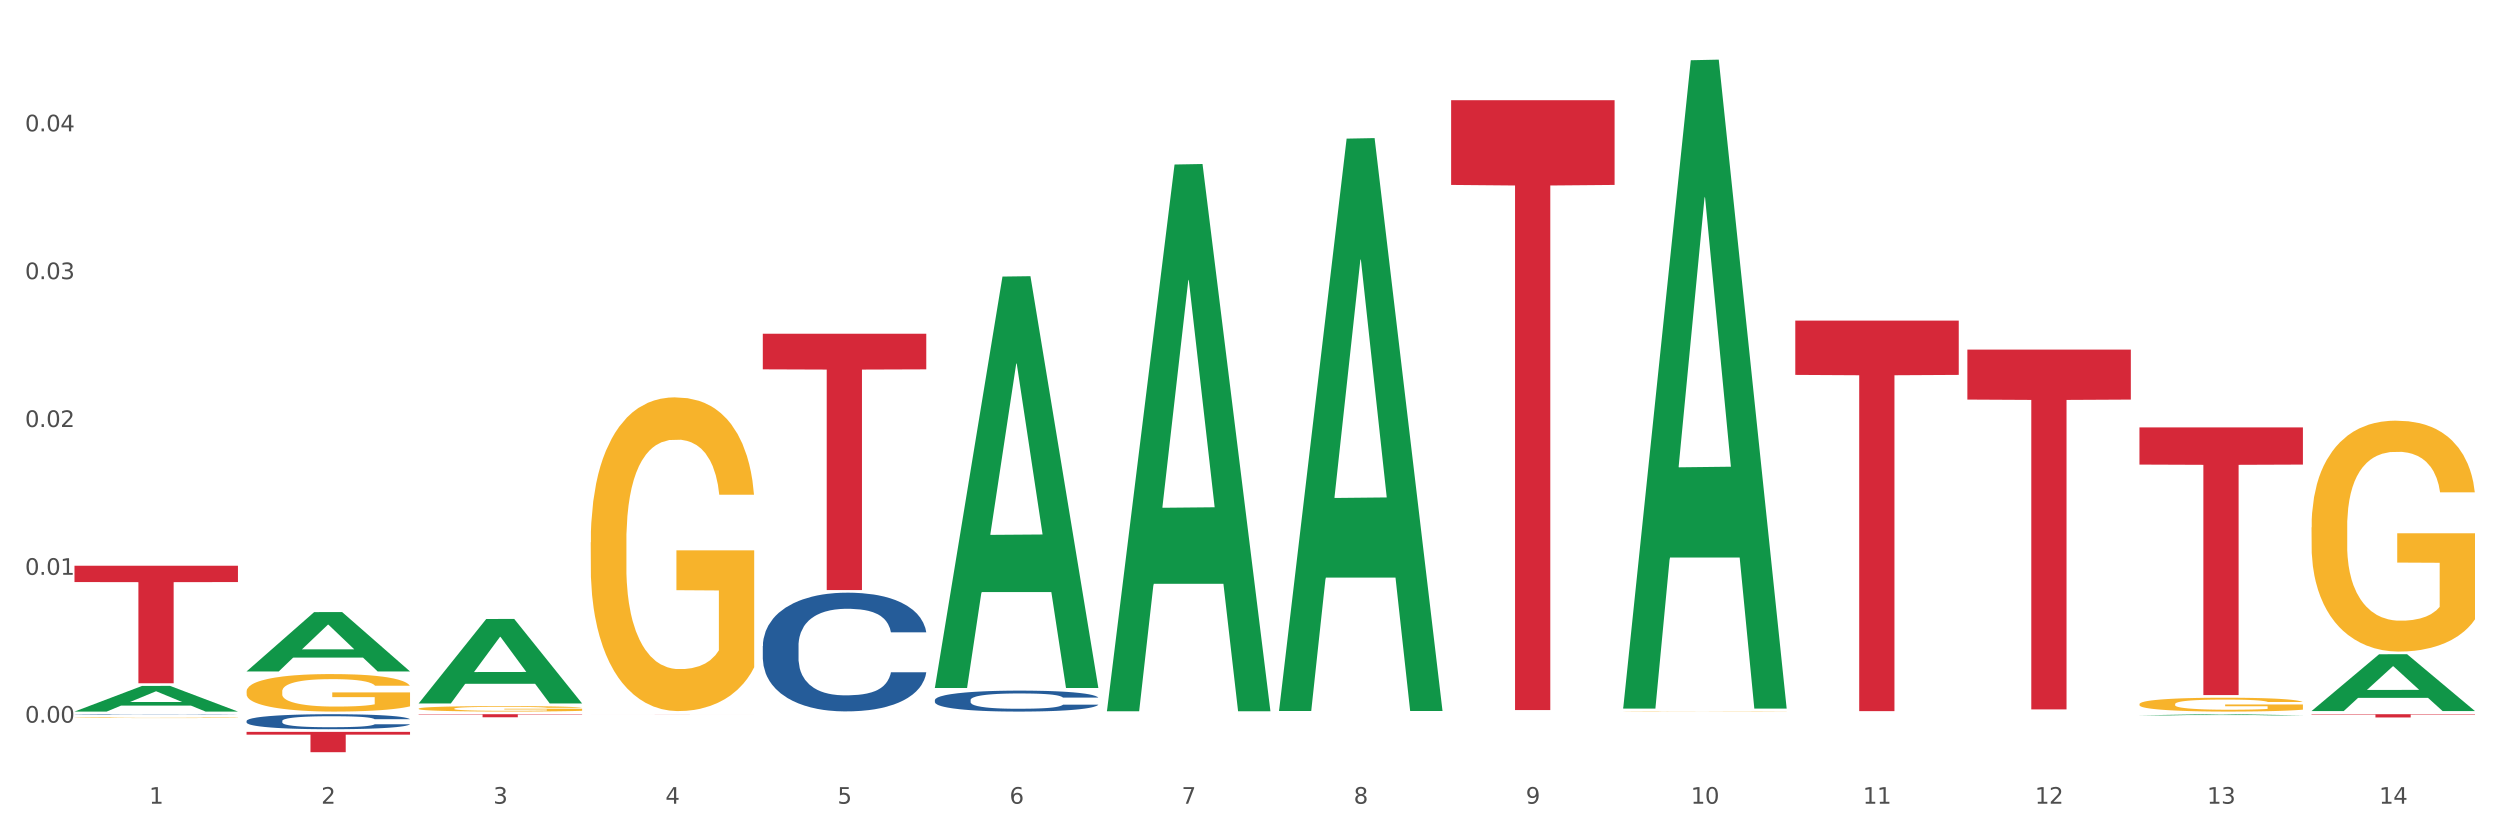 <?xml version="1.0" encoding="utf-8" standalone="no"?>
<!DOCTYPE svg PUBLIC "-//W3C//DTD SVG 1.1//EN"
  "http://www.w3.org/Graphics/SVG/1.1/DTD/svg11.dtd">
<svg xmlns:xlink="http://www.w3.org/1999/xlink" width="1080pt" height="360pt" viewBox="0 0 1080 360" xmlns="http://www.w3.org/2000/svg" version="1.1">
 <rect x="0" y="0" width="1080" height="360" fill="#333333" stroke="none"/>
 <defs>
  <style type="text/css">*{stroke-linejoin: round; stroke-linecap: butt}</style>
 </defs>
 <g id="figure_1">
  <g id="patch_1">
   <path d="M 0 360 
L 1080 360 
L 1080 0 
L 0 0 
z
" style="fill: #ffffff; stroke: #ffffff; stroke-linejoin: miter"/>
  </g>
  <g id="axes_1">
   <g id="matplotlib.axis_1">
    <g id="xtick_1">
     <g id="text_1">
      <!-- 1 -->
      <g style="fill: #4d4d4d" transform="translate(64.432 347.204) scale(0.096 -0.096)">
       <defs>
        <path id="DejaVuSans-31" d="M 794 531 
L 1825 531 
L 1825 4091 
L 703 3866 
L 703 4441 
L 1819 4666 
L 2450 4666 
L 2450 531 
L 3481 531 
L 3481 0 
L 794 0 
L 794 531 
z
" transform="scale(0.016)"/>
       </defs>
       <use xlink:href="#DejaVuSans-31"/>
      </g>
     </g>
    </g>
    <g id="xtick_2">
     <g id="text_2">
      <!-- 2 -->
      <g style="fill: #4d4d4d" transform="translate(138.771 347.204) scale(0.096 -0.096)">
       <defs>
        <path id="DejaVuSans-32" d="M 1228 531 
L 3431 531 
L 3431 0 
L 469 0 
L 469 531 
Q 828 903 1448 1529 
Q 2069 2156 2228 2338 
Q 2531 2678 2651 2914 
Q 2772 3150 2772 3378 
Q 2772 3750 2511 3984 
Q 2250 4219 1831 4219 
Q 1534 4219 1204 4116 
Q 875 4013 500 3803 
L 500 4441 
Q 881 4594 1212 4672 
Q 1544 4750 1819 4750 
Q 2544 4750 2975 4387 
Q 3406 4025 3406 3419 
Q 3406 3131 3298 2873 
Q 3191 2616 2906 2266 
Q 2828 2175 2409 1742 
Q 1991 1309 1228 531 
z
" transform="scale(0.016)"/>
       </defs>
       <use xlink:href="#DejaVuSans-32"/>
      </g>
     </g>
    </g>
    <g id="xtick_3">
     <g id="text_3">
      <!-- 3 -->
      <g style="fill: #4d4d4d" transform="translate(213.109 347.204) scale(0.096 -0.096)">
       <defs>
        <path id="DejaVuSans-33" d="M 2597 2516 
Q 3050 2419 3304 2112 
Q 3559 1806 3559 1356 
Q 3559 666 3084 287 
Q 2609 -91 1734 -91 
Q 1441 -91 1130 -33 
Q 819 25 488 141 
L 488 750 
Q 750 597 1062 519 
Q 1375 441 1716 441 
Q 2309 441 2620 675 
Q 2931 909 2931 1356 
Q 2931 1769 2642 2001 
Q 2353 2234 1838 2234 
L 1294 2234 
L 1294 2753 
L 1863 2753 
Q 2328 2753 2575 2939 
Q 2822 3125 2822 3475 
Q 2822 3834 2567 4026 
Q 2313 4219 1838 4219 
Q 1578 4219 1281 4162 
Q 984 4106 628 3988 
L 628 4550 
Q 988 4650 1302 4700 
Q 1616 4750 1894 4750 
Q 2613 4750 3031 4423 
Q 3450 4097 3450 3541 
Q 3450 3153 3228 2886 
Q 3006 2619 2597 2516 
z
" transform="scale(0.016)"/>
       </defs>
       <use xlink:href="#DejaVuSans-33"/>
      </g>
     </g>
    </g>
    <g id="xtick_4">
     <g id="text_4">
      <!-- 4 -->
      <g style="fill: #4d4d4d" transform="translate(287.448 347.204) scale(0.096 -0.096)">
       <defs>
        <path id="DejaVuSans-34" d="M 2419 4116 
L 825 1625 
L 2419 1625 
L 2419 4116 
z
M 2253 4666 
L 3047 4666 
L 3047 1625 
L 3713 1625 
L 3713 1100 
L 3047 1100 
L 3047 0 
L 2419 0 
L 2419 1100 
L 313 1100 
L 313 1709 
L 2253 4666 
z
" transform="scale(0.016)"/>
       </defs>
       <use xlink:href="#DejaVuSans-34"/>
      </g>
     </g>
    </g>
    <g id="xtick_5">
     <g id="text_5">
      <!-- 5 -->
      <g style="fill: #4d4d4d" transform="translate(361.787 347.204) scale(0.096 -0.096)">
       <defs>
        <path id="DejaVuSans-35" d="M 691 4666 
L 3169 4666 
L 3169 4134 
L 1269 4134 
L 1269 2991 
Q 1406 3038 1543 3061 
Q 1681 3084 1819 3084 
Q 2600 3084 3056 2656 
Q 3513 2228 3513 1497 
Q 3513 744 3044 326 
Q 2575 -91 1722 -91 
Q 1428 -91 1123 -41 
Q 819 9 494 109 
L 494 744 
Q 775 591 1075 516 
Q 1375 441 1709 441 
Q 2250 441 2565 725 
Q 2881 1009 2881 1497 
Q 2881 1984 2565 2268 
Q 2250 2553 1709 2553 
Q 1456 2553 1204 2497 
Q 953 2441 691 2322 
L 691 4666 
z
" transform="scale(0.016)"/>
       </defs>
       <use xlink:href="#DejaVuSans-35"/>
      </g>
     </g>
    </g>
    <g id="xtick_6">
     <g id="text_6">
      <!-- 6 -->
      <g style="fill: #4d4d4d" transform="translate(436.125 347.204) scale(0.096 -0.096)">
       <defs>
        <path id="DejaVuSans-36" d="M 2113 2584 
Q 1688 2584 1439 2293 
Q 1191 2003 1191 1497 
Q 1191 994 1439 701 
Q 1688 409 2113 409 
Q 2538 409 2786 701 
Q 3034 994 3034 1497 
Q 3034 2003 2786 2293 
Q 2538 2584 2113 2584 
z
M 3366 4563 
L 3366 3988 
Q 3128 4100 2886 4159 
Q 2644 4219 2406 4219 
Q 1781 4219 1451 3797 
Q 1122 3375 1075 2522 
Q 1259 2794 1537 2939 
Q 1816 3084 2150 3084 
Q 2853 3084 3261 2657 
Q 3669 2231 3669 1497 
Q 3669 778 3244 343 
Q 2819 -91 2113 -91 
Q 1303 -91 875 529 
Q 447 1150 447 2328 
Q 447 3434 972 4092 
Q 1497 4750 2381 4750 
Q 2619 4750 2861 4703 
Q 3103 4656 3366 4563 
z
" transform="scale(0.016)"/>
       </defs>
       <use xlink:href="#DejaVuSans-36"/>
      </g>
     </g>
    </g>
    <g id="xtick_7">
     <g id="text_7">
      <!-- 7 -->
      <g style="fill: #4d4d4d" transform="translate(510.464 347.204) scale(0.096 -0.096)">
       <defs>
        <path id="DejaVuSans-37" d="M 525 4666 
L 3525 4666 
L 3525 4397 
L 1831 0 
L 1172 0 
L 2766 4134 
L 525 4134 
L 525 4666 
z
" transform="scale(0.016)"/>
       </defs>
       <use xlink:href="#DejaVuSans-37"/>
      </g>
     </g>
    </g>
    <g id="xtick_8">
     <g id="text_8">
      <!-- 8 -->
      <g style="fill: #4d4d4d" transform="translate(584.803 347.204) scale(0.096 -0.096)">
       <defs>
        <path id="DejaVuSans-38" d="M 2034 2216 
Q 1584 2216 1326 1975 
Q 1069 1734 1069 1313 
Q 1069 891 1326 650 
Q 1584 409 2034 409 
Q 2484 409 2743 651 
Q 3003 894 3003 1313 
Q 3003 1734 2745 1975 
Q 2488 2216 2034 2216 
z
M 1403 2484 
Q 997 2584 770 2862 
Q 544 3141 544 3541 
Q 544 4100 942 4425 
Q 1341 4750 2034 4750 
Q 2731 4750 3128 4425 
Q 3525 4100 3525 3541 
Q 3525 3141 3298 2862 
Q 3072 2584 2669 2484 
Q 3125 2378 3379 2068 
Q 3634 1759 3634 1313 
Q 3634 634 3220 271 
Q 2806 -91 2034 -91 
Q 1263 -91 848 271 
Q 434 634 434 1313 
Q 434 1759 690 2068 
Q 947 2378 1403 2484 
z
M 1172 3481 
Q 1172 3119 1398 2916 
Q 1625 2713 2034 2713 
Q 2441 2713 2670 2916 
Q 2900 3119 2900 3481 
Q 2900 3844 2670 4047 
Q 2441 4250 2034 4250 
Q 1625 4250 1398 4047 
Q 1172 3844 1172 3481 
z
" transform="scale(0.016)"/>
       </defs>
       <use xlink:href="#DejaVuSans-38"/>
      </g>
     </g>
    </g>
    <g id="xtick_9">
     <g id="text_9">
      <!-- 9 -->
      <g style="fill: #4d4d4d" transform="translate(659.142 347.204) scale(0.096 -0.096)">
       <defs>
        <path id="DejaVuSans-39" d="M 703 97 
L 703 672 
Q 941 559 1184 500 
Q 1428 441 1663 441 
Q 2288 441 2617 861 
Q 2947 1281 2994 2138 
Q 2813 1869 2534 1725 
Q 2256 1581 1919 1581 
Q 1219 1581 811 2004 
Q 403 2428 403 3163 
Q 403 3881 828 4315 
Q 1253 4750 1959 4750 
Q 2769 4750 3195 4129 
Q 3622 3509 3622 2328 
Q 3622 1225 3098 567 
Q 2575 -91 1691 -91 
Q 1453 -91 1209 -44 
Q 966 3 703 97 
z
M 1959 2075 
Q 2384 2075 2632 2365 
Q 2881 2656 2881 3163 
Q 2881 3666 2632 3958 
Q 2384 4250 1959 4250 
Q 1534 4250 1286 3958 
Q 1038 3666 1038 3163 
Q 1038 2656 1286 2365 
Q 1534 2075 1959 2075 
z
" transform="scale(0.016)"/>
       </defs>
       <use xlink:href="#DejaVuSans-39"/>
      </g>
     </g>
    </g>
    <g id="xtick_10">
     <g id="text_10">
      <!-- 10 -->
      <g style="fill: #4d4d4d" transform="translate(730.426 347.204) scale(0.096 -0.096)">
       <defs>
        <path id="DejaVuSans-30" d="M 2034 4250 
Q 1547 4250 1301 3770 
Q 1056 3291 1056 2328 
Q 1056 1369 1301 889 
Q 1547 409 2034 409 
Q 2525 409 2770 889 
Q 3016 1369 3016 2328 
Q 3016 3291 2770 3770 
Q 2525 4250 2034 4250 
z
M 2034 4750 
Q 2819 4750 3233 4129 
Q 3647 3509 3647 2328 
Q 3647 1150 3233 529 
Q 2819 -91 2034 -91 
Q 1250 -91 836 529 
Q 422 1150 422 2328 
Q 422 3509 836 4129 
Q 1250 4750 2034 4750 
z
" transform="scale(0.016)"/>
       </defs>
       <use xlink:href="#DejaVuSans-31"/>
       <use xlink:href="#DejaVuSans-30" transform="translate(63.623 0)"/>
      </g>
     </g>
    </g>
    <g id="xtick_11">
     <g id="text_11">
      <!-- 11 -->
      <g style="fill: #4d4d4d" transform="translate(804.765 347.204) scale(0.096 -0.096)">
       <use xlink:href="#DejaVuSans-31"/>
       <use xlink:href="#DejaVuSans-31" transform="translate(63.623 0)"/>
      </g>
     </g>
    </g>
    <g id="xtick_12">
     <g id="text_12">
      <!-- 12 -->
      <g style="fill: #4d4d4d" transform="translate(879.104 347.204) scale(0.096 -0.096)">
       <use xlink:href="#DejaVuSans-31"/>
       <use xlink:href="#DejaVuSans-32" transform="translate(63.623 0)"/>
      </g>
     </g>
    </g>
    <g id="xtick_13">
     <g id="text_13">
      <!-- 13 -->
      <g style="fill: #4d4d4d" transform="translate(953.442 347.204) scale(0.096 -0.096)">
       <use xlink:href="#DejaVuSans-31"/>
       <use xlink:href="#DejaVuSans-33" transform="translate(63.623 0)"/>
      </g>
     </g>
    </g>
    <g id="xtick_14">
     <g id="text_14">
      <!-- 14 -->
      <g style="fill: #4d4d4d" transform="translate(1027.781 347.204) scale(0.096 -0.096)">
       <use xlink:href="#DejaVuSans-31"/>
       <use xlink:href="#DejaVuSans-34" transform="translate(63.623 0)"/>
      </g>
     </g>
    </g>
    <g id="xtick_15"/>
    <g id="xtick_16"/>
    <g id="xtick_17"/>
    <g id="xtick_18"/>
    <g id="xtick_19"/>
    <g id="xtick_20"/>
    <g id="xtick_21"/>
    <g id="xtick_22"/>
    <g id="xtick_23"/>
    <g id="xtick_24"/>
    <g id="xtick_25"/>
    <g id="xtick_26"/>
    <g id="xtick_27"/>
   </g>
   <g id="matplotlib.axis_2">
    <g id="ytick_1">
     <g id="text_15">
      <!-- 0.00 -->
      <g style="fill: #4d4d4d" transform="translate(10.8 312.182) scale(0.096 -0.096)">
       <defs>
        <path id="DejaVuSans-2e" d="M 684 794 
L 1344 794 
L 1344 0 
L 684 0 
L 684 794 
z
" transform="scale(0.016)"/>
       </defs>
       <use xlink:href="#DejaVuSans-30"/>
       <use xlink:href="#DejaVuSans-2e" transform="translate(63.623 0)"/>
       <use xlink:href="#DejaVuSans-30" transform="translate(95.41 0)"/>
       <use xlink:href="#DejaVuSans-30" transform="translate(159.033 0)"/>
      </g>
     </g>
    </g>
    <g id="ytick_2">
     <g id="text_16">
      <!-- 0.01 -->
      <g style="fill: #4d4d4d" transform="translate(10.8 248.321) scale(0.096 -0.096)">
       <use xlink:href="#DejaVuSans-30"/>
       <use xlink:href="#DejaVuSans-2e" transform="translate(63.623 0)"/>
       <use xlink:href="#DejaVuSans-30" transform="translate(95.41 0)"/>
       <use xlink:href="#DejaVuSans-31" transform="translate(159.033 0)"/>
      </g>
     </g>
    </g>
    <g id="ytick_3">
     <g id="text_17">
      <!-- 0.02 -->
      <g style="fill: #4d4d4d" transform="translate(10.8 184.46) scale(0.096 -0.096)">
       <use xlink:href="#DejaVuSans-30"/>
       <use xlink:href="#DejaVuSans-2e" transform="translate(63.623 0)"/>
       <use xlink:href="#DejaVuSans-30" transform="translate(95.41 0)"/>
       <use xlink:href="#DejaVuSans-32" transform="translate(159.033 0)"/>
      </g>
     </g>
    </g>
    <g id="ytick_4">
     <g id="text_18">
      <!-- 0.03 -->
      <g style="fill: #4d4d4d" transform="translate(10.8 120.599) scale(0.096 -0.096)">
       <use xlink:href="#DejaVuSans-30"/>
       <use xlink:href="#DejaVuSans-2e" transform="translate(63.623 0)"/>
       <use xlink:href="#DejaVuSans-30" transform="translate(95.41 0)"/>
       <use xlink:href="#DejaVuSans-33" transform="translate(159.033 0)"/>
      </g>
     </g>
    </g>
    <g id="ytick_5">
     <g id="text_19">
      <!-- 0.04 -->
      <g style="fill: #4d4d4d" transform="translate(10.8 56.738) scale(0.096 -0.096)">
       <use xlink:href="#DejaVuSans-30"/>
       <use xlink:href="#DejaVuSans-2e" transform="translate(63.623 0)"/>
       <use xlink:href="#DejaVuSans-30" transform="translate(95.41 0)"/>
       <use xlink:href="#DejaVuSans-34" transform="translate(159.033 0)"/>
      </g>
     </g>
    </g>
    <g id="ytick_6"/>
    <g id="ytick_7"/>
    <g id="ytick_8"/>
    <g id="ytick_9"/>
    <g id="ytick_10"/>
   </g>
   <g id="PolyCollection_1">
    <path d="M 32.175 307.383 
L 32.248 307.373 
L 61.37 296.316 
L 73.456 296.305 
L 102.797 307.404 
L 88.818 307.404 
L 82.484 304.82 
L 52.415 304.82 
L 52.197 304.861 
L 46.081 307.404 
L 32.175 307.404 
L 32.175 307.383 
L 56.201 303.277 
L 78.698 303.267 
L 67.559 298.671 
L 67.413 298.65 
L 67.267 298.681 
L 56.128 303.267 
L 56.201 303.277 
L 32.175 307.383 
z
" clip-path="url(#p7921dcbd0e)" style="fill: #109648"/>
    <path d="M 924.24 184.63 
L 994.861 184.63 
L 994.861 200.701 
L 967.081 200.81 
L 967.081 300.28 
L 951.852 300.28 
L 951.852 200.81 
L 924.24 200.701 
L 924.24 184.738 
L 924.24 184.63 
z
" clip-path="url(#p7921dcbd0e)" style="fill: #d62839"/>
    <path d="M 849.901 151.017 
L 920.523 151.017 
L 920.523 172.62 
L 892.742 172.766 
L 892.742 306.471 
L 877.514 306.471 
L 877.514 172.766 
L 849.901 172.62 
L 849.901 151.163 
L 849.901 151.017 
z
" clip-path="url(#p7921dcbd0e)" style="fill: #d62839"/>
    <path d="M 775.562 138.508 
L 846.184 138.508 
L 846.184 161.952 
L 818.404 162.11 
L 818.404 307.204 
L 803.175 307.204 
L 803.175 162.11 
L 775.562 161.952 
L 775.562 138.667 
L 775.562 138.508 
z
" clip-path="url(#p7921dcbd0e)" style="fill: #d62839"/>
    <path d="M 626.885 43.274 
L 697.506 43.274 
L 697.506 79.887 
L 669.726 80.135 
L 669.726 306.744 
L 654.497 306.744 
L 654.497 80.135 
L 626.885 79.887 
L 626.885 43.521 
L 626.885 43.274 
z
" clip-path="url(#p7921dcbd0e)" style="fill: #d62839"/>
    <path d="M 329.53 144.168 
L 400.152 144.168 
L 400.152 159.556 
L 372.371 159.66 
L 372.371 254.903 
L 357.143 254.903 
L 357.143 159.66 
L 329.53 159.556 
L 329.53 144.272 
L 329.53 144.168 
z
" clip-path="url(#p7921dcbd0e)" style="fill: #d62839"/>
    <path d="M 255.191 308.74 
L 325.813 308.74 
L 325.813 308.744 
L 298.033 308.744 
L 298.033 308.772 
L 282.804 308.772 
L 282.804 308.744 
L 255.191 308.744 
L 255.191 308.74 
L 255.191 308.74 
z
" clip-path="url(#p7921dcbd0e)" style="fill: #d62839"/>
    <path d="M 180.852 308.535 
L 251.474 308.535 
L 251.474 308.72 
L 223.694 308.721 
L 223.694 309.866 
L 208.465 309.866 
L 208.465 308.721 
L 180.852 308.72 
L 180.852 308.536 
L 180.852 308.535 
z
" clip-path="url(#p7921dcbd0e)" style="fill: #d62839"/>
    <path d="M 106.514 316.16 
L 177.135 316.16 
L 177.135 317.381 
L 149.355 317.39 
L 149.355 324.95 
L 134.126 324.95 
L 134.126 317.39 
L 106.514 317.381 
L 106.514 316.168 
L 106.514 316.16 
z
" clip-path="url(#p7921dcbd0e)" style="fill: #d62839"/>
    <path d="M 998.578 308.535 
L 1069.2 308.535 
L 1069.2 308.732 
L 1041.42 308.734 
L 1041.42 309.954 
L 1026.191 309.954 
L 1026.191 308.734 
L 998.578 308.732 
L 998.578 308.537 
L 998.578 308.535 
z
" clip-path="url(#p7921dcbd0e)" style="fill: #d62839"/>
    <path d="M 32.175 244.391 
L 102.797 244.391 
L 102.797 251.448 
L 75.017 251.496 
L 75.017 295.174 
L 59.788 295.174 
L 59.788 251.496 
L 32.175 251.448 
L 32.175 244.438 
L 32.175 244.391 
z
" clip-path="url(#p7921dcbd0e)" style="fill: #d62839"/>
    <path d="M 106.514 311.453 
L 106.597 311.447 
L 106.597 311.281 
L 106.848 311.056 
L 107.766 310.64 
L 108.935 310.326 
L 110.938 309.958 
L 112.023 309.804 
L 113.442 309.632 
L 116.364 309.354 
L 119.703 309.116 
L 122.04 308.986 
L 123.794 308.903 
L 127.717 308.755 
L 129.971 308.689 
L 132.308 308.636 
L 134.312 308.6 
L 137.651 308.559 
L 140.322 308.541 
L 143.411 308.535 
L 145.998 308.541 
L 149.421 308.565 
L 154.43 308.636 
L 156.35 308.678 
L 158.937 308.749 
L 161.609 308.844 
L 163.779 308.938 
L 166.283 309.075 
L 168.871 309.253 
L 171.376 309.478 
L 173.129 309.686 
L 174.548 309.905 
L 175.8 310.172 
L 176.718 310.463 
L 177.135 310.706 
L 161.859 310.706 
L 161.442 310.486 
L 160.607 310.249 
L 159.772 310.089 
L 158.854 309.958 
L 157.435 309.81 
L 156.183 309.715 
L 154.096 309.603 
L 152.176 309.531 
L 150.59 309.49 
L 148.67 309.454 
L 144.579 309.419 
L 141.658 309.419 
L 139.821 309.431 
L 137.567 309.46 
L 135.647 309.502 
L 133.393 309.573 
L 131.64 309.65 
L 129.887 309.751 
L 128.886 309.822 
L 127.383 309.953 
L 126.381 310.059 
L 125.046 310.243 
L 124.294 310.374 
L 122.959 310.712 
L 122.374 310.961 
L 122.124 311.133 
L 121.957 311.322 
L 121.957 312.248 
L 122.458 312.663 
L 122.875 312.841 
L 123.543 313.042 
L 124.795 313.303 
L 126.632 313.558 
L 128.552 313.742 
L 130.138 313.855 
L 131.64 313.938 
L 133.143 314.003 
L 134.979 314.062 
L 136.482 314.098 
L 138.736 314.133 
L 141.407 314.151 
L 143.494 314.151 
L 147.751 314.122 
L 149.671 314.092 
L 151.508 314.05 
L 153.511 313.985 
L 155.097 313.914 
L 156.016 313.861 
L 157.518 313.748 
L 158.687 313.629 
L 159.689 313.493 
L 160.357 313.374 
L 161.108 313.196 
L 161.692 312.995 
L 161.859 312.888 
L 177.135 312.888 
L 176.802 313.102 
L 176.217 313.309 
L 175.049 313.588 
L 174.13 313.748 
L 172.711 313.944 
L 171.209 314.11 
L 169.122 314.293 
L 167.202 314.43 
L 165.198 314.548 
L 163.028 314.655 
L 159.104 314.803 
L 157.685 314.845 
L 154.68 314.916 
L 152.343 314.958 
L 148.92 314.999 
L 145.414 315.023 
L 141.741 315.029 
L 138.486 315.017 
L 134.896 314.981 
L 132.642 314.946 
L 130.138 314.892 
L 127.216 314.809 
L 124.461 314.709 
L 121.874 314.59 
L 119.453 314.454 
L 117.199 314.299 
L 114.277 314.044 
L 112.107 313.795 
L 110.521 313.564 
L 109.435 313.368 
L 108.35 313.119 
L 107.766 312.947 
L 106.848 312.532 
L 106.514 312.147 
L 106.514 311.453 
z
" clip-path="url(#p7921dcbd0e)" style="fill: #255c99"/>
    <path d="M 329.53 279.08 
L 329.613 279.033 
L 329.613 277.722 
L 329.864 275.942 
L 330.782 272.663 
L 331.951 270.18 
L 333.954 267.276 
L 335.039 266.058 
L 336.458 264.7 
L 339.38 262.498 
L 342.719 260.625 
L 345.057 259.594 
L 346.81 258.939 
L 350.733 257.768 
L 352.987 257.252 
L 355.324 256.831 
L 357.328 256.55 
L 360.667 256.222 
L 363.338 256.081 
L 366.427 256.034 
L 369.015 256.081 
L 372.437 256.269 
L 377.446 256.831 
L 379.366 257.159 
L 381.954 257.721 
L 384.625 258.47 
L 386.795 259.22 
L 389.3 260.297 
L 391.887 261.702 
L 394.392 263.482 
L 396.145 265.122 
L 397.564 266.855 
L 398.816 268.962 
L 399.734 271.258 
L 400.152 273.178 
L 384.875 273.178 
L 384.458 271.445 
L 383.623 269.571 
L 382.788 268.307 
L 381.87 267.276 
L 380.451 266.105 
L 379.199 265.356 
L 377.112 264.466 
L 375.192 263.904 
L 373.606 263.576 
L 371.686 263.295 
L 367.595 263.014 
L 364.674 263.014 
L 362.837 263.107 
L 360.583 263.342 
L 358.663 263.669 
L 356.41 264.232 
L 354.656 264.84 
L 352.903 265.637 
L 351.902 266.199 
L 350.399 267.229 
L 349.397 268.073 
L 348.062 269.525 
L 347.31 270.555 
L 345.975 273.225 
L 345.391 275.192 
L 345.14 276.551 
L 344.973 278.05 
L 344.973 285.357 
L 345.474 288.636 
L 345.891 290.041 
L 346.559 291.633 
L 347.811 293.694 
L 349.648 295.709 
L 351.568 297.161 
L 353.154 298.051 
L 354.656 298.706 
L 356.159 299.222 
L 357.996 299.69 
L 359.498 299.971 
L 361.752 300.252 
L 364.423 300.393 
L 366.51 300.393 
L 370.768 300.158 
L 372.688 299.924 
L 374.524 299.596 
L 376.528 299.081 
L 378.114 298.519 
L 379.032 298.097 
L 380.534 297.208 
L 381.703 296.271 
L 382.705 295.193 
L 383.373 294.257 
L 384.124 292.851 
L 384.708 291.259 
L 384.875 290.416 
L 400.152 290.416 
L 399.818 292.102 
L 399.233 293.741 
L 398.065 295.943 
L 397.146 297.208 
L 395.727 298.753 
L 394.225 300.065 
L 392.138 301.517 
L 390.218 302.594 
L 388.214 303.531 
L 386.044 304.374 
L 382.121 305.545 
L 380.701 305.873 
L 377.696 306.435 
L 375.359 306.763 
L 371.936 307.091 
L 368.43 307.278 
L 364.757 307.325 
L 361.502 307.231 
L 357.912 306.95 
L 355.658 306.669 
L 353.154 306.248 
L 350.232 305.592 
L 347.477 304.796 
L 344.89 303.859 
L 342.469 302.782 
L 340.215 301.564 
L 337.293 299.55 
L 335.123 297.582 
L 333.537 295.755 
L 332.452 294.21 
L 331.366 292.242 
L 330.782 290.884 
L 329.864 287.605 
L 329.53 284.56 
L 329.53 279.08 
z
" clip-path="url(#p7921dcbd0e)" style="fill: #255c99"/>
    <path d="M 403.869 302.416 
L 403.952 302.407 
L 403.952 302.176 
L 404.202 301.861 
L 405.121 301.282 
L 406.289 300.844 
L 408.293 300.331 
L 409.378 300.116 
L 410.797 299.876 
L 413.719 299.487 
L 417.058 299.156 
L 419.395 298.974 
L 421.148 298.859 
L 425.072 298.652 
L 427.326 298.561 
L 429.663 298.486 
L 431.666 298.437 
L 435.006 298.379 
L 437.677 298.354 
L 440.766 298.346 
L 443.353 298.354 
L 446.776 298.387 
L 451.785 298.486 
L 453.704 298.544 
L 456.292 298.643 
L 458.964 298.776 
L 461.134 298.908 
L 463.638 299.098 
L 466.226 299.347 
L 468.73 299.661 
L 470.483 299.951 
L 471.903 300.257 
L 473.155 300.629 
L 474.073 301.034 
L 474.49 301.373 
L 459.214 301.373 
L 458.797 301.067 
L 457.962 300.736 
L 457.127 300.513 
L 456.209 300.331 
L 454.79 300.124 
L 453.538 299.992 
L 451.451 299.835 
L 449.531 299.735 
L 447.945 299.678 
L 446.025 299.628 
L 441.934 299.578 
L 439.012 299.578 
L 437.176 299.595 
L 434.922 299.636 
L 433.002 299.694 
L 430.748 299.793 
L 428.995 299.901 
L 427.242 300.042 
L 426.24 300.141 
L 424.738 300.323 
L 423.736 300.472 
L 422.401 300.728 
L 421.649 300.91 
L 420.314 301.382 
L 419.729 301.729 
L 419.479 301.969 
L 419.312 302.234 
L 419.312 303.524 
L 419.813 304.103 
L 420.23 304.352 
L 420.898 304.633 
L 422.15 304.997 
L 423.987 305.352 
L 425.907 305.609 
L 427.493 305.766 
L 428.995 305.882 
L 430.498 305.973 
L 432.334 306.056 
L 433.837 306.105 
L 436.091 306.155 
L 438.762 306.18 
L 440.849 306.18 
L 445.106 306.138 
L 447.026 306.097 
L 448.863 306.039 
L 450.866 305.948 
L 452.452 305.849 
L 453.371 305.774 
L 454.873 305.617 
L 456.042 305.452 
L 457.044 305.262 
L 457.711 305.096 
L 458.463 304.848 
L 459.047 304.567 
L 459.214 304.418 
L 474.49 304.418 
L 474.156 304.716 
L 473.572 305.005 
L 472.403 305.394 
L 471.485 305.617 
L 470.066 305.89 
L 468.563 306.122 
L 466.477 306.378 
L 464.557 306.569 
L 462.553 306.734 
L 460.383 306.883 
L 456.459 307.09 
L 455.04 307.148 
L 452.035 307.247 
L 449.698 307.305 
L 446.275 307.363 
L 442.769 307.396 
L 439.096 307.404 
L 435.84 307.388 
L 432.251 307.338 
L 429.997 307.288 
L 427.493 307.214 
L 424.571 307.098 
L 421.816 306.957 
L 419.228 306.792 
L 416.808 306.602 
L 414.554 306.387 
L 411.632 306.031 
L 409.462 305.683 
L 407.875 305.361 
L 406.79 305.088 
L 405.705 304.74 
L 405.121 304.5 
L 404.202 303.921 
L 403.869 303.384 
L 403.869 302.416 
z
" clip-path="url(#p7921dcbd0e)" style="fill: #255c99"/>
    <path d="M 998.578 227.82 
L 998.662 227.729 
L 998.662 224.449 
L 998.828 221.624 
L 999.662 214.791 
L 1000.913 209.143 
L 1001.83 206.136 
L 1002.747 203.676 
L 1003.831 201.217 
L 1005.165 198.666 
L 1007.583 194.93 
L 1009.084 193.017 
L 1010.918 191.013 
L 1014.253 188.097 
L 1016.671 186.457 
L 1019.173 185.091 
L 1023.258 183.451 
L 1025.926 182.722 
L 1028.761 182.175 
L 1032.18 181.811 
L 1034.765 181.72 
L 1040.434 181.993 
L 1045.27 182.813 
L 1047.605 183.451 
L 1050.607 184.544 
L 1052.191 185.273 
L 1054.775 186.731 
L 1057.444 188.644 
L 1059.278 190.284 
L 1062.029 193.381 
L 1064.114 196.479 
L 1066.032 200.305 
L 1067.032 202.948 
L 1067.783 205.407 
L 1068.45 208.232 
L 1069.117 212.696 
L 1054.108 212.696 
L 1053.525 209.507 
L 1052.608 206.501 
L 1051.274 203.585 
L 1050.106 201.763 
L 1048.105 199.486 
L 1046.271 198.028 
L 1044.353 196.935 
L 1042.019 196.023 
L 1040.184 195.568 
L 1037.599 195.204 
L 1032.513 195.295 
L 1029.095 196.023 
L 1026.76 196.935 
L 1025.259 197.755 
L 1023.925 198.666 
L 1022.425 199.941 
L 1020.674 201.854 
L 1019.423 203.585 
L 1018.172 205.772 
L 1017.172 207.958 
L 1016.255 210.509 
L 1015.504 213.243 
L 1014.92 216.067 
L 1014.42 219.529 
L 1014.003 225.269 
L 1014.003 237.75 
L 1014.17 240.575 
L 1014.587 244.31 
L 1015.087 247.134 
L 1015.921 250.505 
L 1016.671 252.783 
L 1018.089 256.063 
L 1019.673 258.796 
L 1020.924 260.527 
L 1022.174 261.985 
L 1024.342 263.989 
L 1026.76 265.629 
L 1028.845 266.631 
L 1031.68 267.542 
L 1033.597 267.907 
L 1035.265 268.089 
L 1039.35 268.089 
L 1042.269 267.815 
L 1045.52 267.178 
L 1048.022 266.358 
L 1050.106 265.356 
L 1052.441 263.716 
L 1053.942 262.167 
L 1053.942 243.126 
L 1035.598 243.034 
L 1035.598 230.371 
L 1069.2 230.371 
L 1069.2 267.542 
L 1067.783 269.455 
L 1066.198 271.186 
L 1064.531 272.735 
L 1062.029 274.648 
L 1059.028 276.471 
L 1056.36 277.746 
L 1053.525 278.839 
L 1050.19 279.842 
L 1045.854 280.753 
L 1043.186 281.117 
L 1039.851 281.39 
L 1035.932 281.481 
L 1032.513 281.299 
L 1029.178 280.844 
L 1025.676 280.024 
L 1022.258 278.839 
L 1019.673 277.655 
L 1017.088 276.197 
L 1014.337 274.284 
L 1012.169 272.462 
L 1010.501 270.822 
L 1008.667 268.727 
L 1006.666 265.993 
L 1005.165 263.533 
L 1003.831 260.983 
L 1002.414 257.703 
L 1001.413 254.878 
L 1000.413 251.325 
L 999.829 248.683 
L 999.162 244.583 
L 998.662 238.844 
L 998.578 227.82 
z
" clip-path="url(#p7921dcbd0e)" style="fill: #f7b32b"/>
    <path d="M 924.24 304.18 
L 924.323 304.175 
L 924.323 303.978 
L 924.49 303.808 
L 925.323 303.398 
L 926.574 303.058 
L 927.491 302.878 
L 928.408 302.73 
L 929.492 302.582 
L 930.826 302.429 
L 933.244 302.204 
L 934.745 302.089 
L 936.58 301.969 
L 939.915 301.794 
L 942.333 301.695 
L 944.834 301.613 
L 948.92 301.515 
L 951.588 301.471 
L 954.423 301.438 
L 957.841 301.416 
L 960.426 301.411 
L 966.096 301.427 
L 970.932 301.476 
L 973.266 301.515 
L 976.268 301.58 
L 977.852 301.624 
L 980.437 301.712 
L 983.105 301.827 
L 984.939 301.925 
L 987.691 302.111 
L 989.775 302.297 
L 991.693 302.527 
L 992.693 302.686 
L 993.444 302.834 
L 994.111 303.004 
L 994.778 303.272 
L 979.77 303.272 
L 979.186 303.08 
L 978.269 302.9 
L 976.935 302.724 
L 975.768 302.615 
L 973.766 302.478 
L 971.932 302.391 
L 970.014 302.325 
L 967.68 302.27 
L 965.845 302.243 
L 963.261 302.221 
L 958.175 302.226 
L 954.756 302.27 
L 952.422 302.325 
L 950.921 302.374 
L 949.587 302.429 
L 948.086 302.505 
L 946.335 302.62 
L 945.084 302.724 
L 943.834 302.856 
L 942.833 302.987 
L 941.916 303.14 
L 941.165 303.305 
L 940.582 303.474 
L 940.081 303.682 
L 939.665 304.027 
L 939.665 304.777 
L 939.831 304.947 
L 940.248 305.171 
L 940.749 305.341 
L 941.582 305.543 
L 942.333 305.68 
L 943.75 305.877 
L 945.334 306.041 
L 946.585 306.145 
L 947.836 306.233 
L 950.004 306.353 
L 952.422 306.452 
L 954.506 306.512 
L 957.341 306.567 
L 959.259 306.589 
L 960.926 306.6 
L 965.012 306.6 
L 967.93 306.583 
L 971.182 306.545 
L 973.683 306.496 
L 975.768 306.435 
L 978.102 306.337 
L 979.603 306.244 
L 979.603 305.1 
L 961.26 305.094 
L 961.26 304.334 
L 994.861 304.334 
L 994.861 306.567 
L 993.444 306.682 
L 991.86 306.786 
L 990.192 306.879 
L 987.691 306.994 
L 984.689 307.103 
L 982.021 307.18 
L 979.186 307.245 
L 975.851 307.306 
L 971.515 307.36 
L 968.847 307.382 
L 965.512 307.399 
L 961.593 307.404 
L 958.175 307.393 
L 954.84 307.366 
L 951.338 307.317 
L 947.919 307.245 
L 945.334 307.174 
L 942.75 307.087 
L 939.998 306.972 
L 937.83 306.862 
L 936.163 306.764 
L 934.328 306.638 
L 932.327 306.474 
L 930.826 306.326 
L 929.492 306.173 
L 928.075 305.976 
L 927.074 305.806 
L 926.074 305.592 
L 925.49 305.434 
L 924.823 305.187 
L 924.323 304.843 
L 924.24 304.18 
z
" clip-path="url(#p7921dcbd0e)" style="fill: #f7b32b"/>
    <path d="M 701.223 307.327 
L 701.307 307.327 
L 701.307 307.322 
L 701.474 307.318 
L 702.307 307.309 
L 703.558 307.3 
L 704.475 307.296 
L 705.392 307.293 
L 706.476 307.289 
L 707.81 307.285 
L 710.228 307.28 
L 711.729 307.277 
L 713.563 307.274 
L 716.899 307.27 
L 719.317 307.268 
L 721.818 307.266 
L 725.903 307.264 
L 728.572 307.263 
L 731.406 307.262 
L 734.825 307.261 
L 737.41 307.261 
L 743.08 307.262 
L 747.915 307.263 
L 750.25 307.264 
L 753.252 307.265 
L 754.836 307.266 
L 757.421 307.268 
L 760.089 307.271 
L 761.923 307.273 
L 764.675 307.278 
L 766.759 307.282 
L 768.677 307.288 
L 769.677 307.292 
L 770.428 307.295 
L 771.095 307.299 
L 771.762 307.306 
L 756.754 307.306 
L 756.17 307.301 
L 755.253 307.297 
L 753.919 307.292 
L 752.751 307.29 
L 750.75 307.287 
L 748.916 307.285 
L 746.998 307.283 
L 744.664 307.282 
L 742.829 307.281 
L 740.245 307.28 
L 735.159 307.281 
L 731.74 307.282 
L 729.405 307.283 
L 727.905 307.284 
L 726.571 307.285 
L 725.07 307.287 
L 723.319 307.29 
L 722.068 307.292 
L 720.817 307.296 
L 719.817 307.299 
L 718.9 307.302 
L 718.149 307.306 
L 717.566 307.31 
L 717.065 307.315 
L 716.648 307.324 
L 716.648 307.341 
L 716.815 307.345 
L 717.232 307.351 
L 717.732 307.355 
L 718.566 307.36 
L 719.317 307.363 
L 720.734 307.368 
L 722.318 307.372 
L 723.569 307.374 
L 724.82 307.376 
L 726.987 307.379 
L 729.405 307.381 
L 731.49 307.383 
L 734.325 307.384 
L 736.242 307.385 
L 737.91 307.385 
L 741.996 307.385 
L 744.914 307.385 
L 748.166 307.384 
L 750.667 307.382 
L 752.751 307.381 
L 755.086 307.379 
L 756.587 307.376 
L 756.587 307.349 
L 738.244 307.349 
L 738.244 307.331 
L 771.845 307.331 
L 771.845 307.384 
L 770.428 307.387 
L 768.844 307.389 
L 767.176 307.392 
L 764.675 307.394 
L 761.673 307.397 
L 759.005 307.399 
L 756.17 307.4 
L 752.835 307.402 
L 748.499 307.403 
L 745.831 307.404 
L 742.496 307.404 
L 738.577 307.404 
L 735.159 307.404 
L 731.823 307.403 
L 728.321 307.402 
L 724.903 307.4 
L 722.318 307.399 
L 719.733 307.397 
L 716.982 307.394 
L 714.814 307.391 
L 713.147 307.389 
L 711.312 307.386 
L 709.311 307.382 
L 707.81 307.378 
L 706.476 307.375 
L 705.059 307.37 
L 704.058 307.366 
L 703.058 307.361 
L 702.474 307.357 
L 701.807 307.351 
L 701.307 307.343 
L 701.223 307.327 
z
" clip-path="url(#p7921dcbd0e)" style="fill: #f7b32b"/>
    <path d="M 255.191 234.285 
L 255.275 234.161 
L 255.275 229.705 
L 255.441 225.868 
L 256.275 216.584 
L 257.526 208.909 
L 258.443 204.824 
L 259.36 201.482 
L 260.444 198.14 
L 261.778 194.674 
L 264.196 189.599 
L 265.697 187 
L 267.531 184.276 
L 270.866 180.315 
L 273.284 178.087 
L 275.786 176.23 
L 279.871 174.002 
L 282.539 173.012 
L 285.374 172.269 
L 288.793 171.774 
L 291.377 171.65 
L 297.047 172.022 
L 301.883 173.136 
L 304.218 174.002 
L 307.219 175.488 
L 308.804 176.478 
L 311.388 178.459 
L 314.057 181.058 
L 315.891 183.286 
L 318.642 187.495 
L 320.727 191.703 
L 322.645 196.902 
L 323.645 200.492 
L 324.395 203.834 
L 325.062 207.671 
L 325.73 213.737 
L 310.721 213.737 
L 310.138 209.404 
L 309.221 205.32 
L 307.886 201.359 
L 306.719 198.883 
L 304.718 195.788 
L 302.884 193.808 
L 300.966 192.322 
L 298.631 191.084 
L 296.797 190.466 
L 294.212 189.97 
L 289.126 190.094 
L 285.708 191.084 
L 283.373 192.322 
L 281.872 193.436 
L 280.538 194.674 
L 279.037 196.407 
L 277.286 199.007 
L 276.036 201.359 
L 274.785 204.329 
L 273.785 207.3 
L 272.867 210.766 
L 272.117 214.48 
L 271.533 218.317 
L 271.033 223.021 
L 270.616 230.819 
L 270.616 247.777 
L 270.783 251.615 
L 271.2 256.69 
L 271.7 260.527 
L 272.534 265.107 
L 273.284 268.202 
L 274.702 272.658 
L 276.286 276.371 
L 277.537 278.723 
L 278.787 280.704 
L 280.955 283.427 
L 283.373 285.655 
L 285.458 287.017 
L 288.292 288.254 
L 290.21 288.75 
L 291.878 288.997 
L 295.963 288.997 
L 298.882 288.626 
L 302.133 287.759 
L 304.635 286.645 
L 306.719 285.284 
L 309.054 283.056 
L 310.555 280.951 
L 310.555 255.08 
L 292.211 254.957 
L 292.211 237.751 
L 325.813 237.751 
L 325.813 288.254 
L 324.395 290.854 
L 322.811 293.206 
L 321.144 295.31 
L 318.642 297.91 
L 315.641 300.385 
L 312.973 302.118 
L 310.138 303.604 
L 306.803 304.965 
L 302.467 306.203 
L 299.799 306.698 
L 296.464 307.07 
L 292.545 307.193 
L 289.126 306.946 
L 285.791 306.327 
L 282.289 305.213 
L 278.871 303.604 
L 276.286 301.994 
L 273.701 300.014 
L 270.95 297.414 
L 268.782 294.939 
L 267.114 292.711 
L 265.28 289.864 
L 263.279 286.15 
L 261.778 282.808 
L 260.444 279.342 
L 259.027 274.886 
L 258.026 271.049 
L 257.025 266.221 
L 256.442 262.631 
L 255.775 257.061 
L 255.275 249.263 
L 255.191 234.285 
z
" clip-path="url(#p7921dcbd0e)" style="fill: #f7b32b"/>
    <path d="M 180.852 306.125 
L 180.936 306.123 
L 180.936 306.045 
L 181.103 305.979 
L 181.936 305.817 
L 183.187 305.684 
L 184.104 305.613 
L 185.021 305.555 
L 186.105 305.496 
L 187.439 305.436 
L 189.857 305.348 
L 191.358 305.303 
L 193.192 305.255 
L 196.528 305.186 
L 198.946 305.148 
L 201.447 305.115 
L 205.533 305.077 
L 208.201 305.059 
L 211.036 305.046 
L 214.454 305.038 
L 217.039 305.036 
L 222.709 305.042 
L 227.545 305.061 
L 229.879 305.077 
L 232.881 305.102 
L 234.465 305.12 
L 237.05 305.154 
L 239.718 305.199 
L 241.552 305.238 
L 244.304 305.311 
L 246.388 305.384 
L 248.306 305.475 
L 249.306 305.537 
L 250.057 305.595 
L 250.724 305.662 
L 251.391 305.768 
L 236.383 305.768 
L 235.799 305.692 
L 234.882 305.621 
L 233.548 305.552 
L 232.38 305.509 
L 230.379 305.455 
L 228.545 305.421 
L 226.627 305.395 
L 224.293 305.374 
L 222.458 305.363 
L 219.874 305.354 
L 214.788 305.356 
L 211.369 305.374 
L 209.034 305.395 
L 207.534 305.415 
L 206.2 305.436 
L 204.699 305.466 
L 202.948 305.511 
L 201.697 305.552 
L 200.446 305.604 
L 199.446 305.656 
L 198.529 305.716 
L 197.778 305.781 
L 197.195 305.847 
L 196.694 305.929 
L 196.277 306.065 
L 196.277 306.36 
L 196.444 306.427 
L 196.861 306.515 
L 197.361 306.582 
L 198.195 306.661 
L 198.946 306.715 
L 200.363 306.793 
L 201.947 306.857 
L 203.198 306.898 
L 204.449 306.933 
L 206.616 306.98 
L 209.034 307.019 
L 211.119 307.042 
L 213.954 307.064 
L 215.871 307.072 
L 217.539 307.077 
L 221.625 307.077 
L 224.543 307.07 
L 227.795 307.055 
L 230.296 307.036 
L 232.38 307.012 
L 234.715 306.973 
L 236.216 306.937 
L 236.216 306.487 
L 217.873 306.485 
L 217.873 306.185 
L 251.474 306.185 
L 251.474 307.064 
L 250.057 307.109 
L 248.473 307.15 
L 246.805 307.187 
L 244.304 307.232 
L 241.302 307.275 
L 238.634 307.305 
L 235.799 307.331 
L 232.464 307.355 
L 228.128 307.376 
L 225.46 307.385 
L 222.125 307.391 
L 218.206 307.393 
L 214.788 307.389 
L 211.452 307.378 
L 207.951 307.359 
L 204.532 307.331 
L 201.947 307.303 
L 199.362 307.268 
L 196.611 307.223 
L 194.443 307.18 
L 192.776 307.141 
L 190.941 307.092 
L 188.94 307.027 
L 187.439 306.969 
L 186.105 306.909 
L 184.688 306.831 
L 183.687 306.765 
L 182.687 306.681 
L 182.103 306.618 
L 181.436 306.521 
L 180.936 306.386 
L 180.852 306.125 
z
" clip-path="url(#p7921dcbd0e)" style="fill: #f7b32b"/>
    <path d="M 32.175 308.646 
L 32.258 308.645 
L 32.258 308.639 
L 32.509 308.631 
L 33.427 308.615 
L 34.596 308.603 
L 36.599 308.589 
L 37.684 308.583 
L 39.104 308.577 
L 42.025 308.566 
L 45.364 308.557 
L 47.702 308.552 
L 49.455 308.549 
L 53.378 308.544 
L 55.632 308.541 
L 57.969 308.539 
L 59.973 308.538 
L 63.312 308.536 
L 65.983 308.535 
L 69.072 308.535 
L 71.66 308.535 
L 75.082 308.536 
L 80.091 308.539 
L 82.011 308.541 
L 84.599 308.543 
L 87.27 308.547 
L 89.44 308.55 
L 91.945 308.556 
L 94.533 308.562 
L 97.037 308.571 
L 98.79 308.579 
L 100.209 308.587 
L 101.461 308.597 
L 102.379 308.608 
L 102.797 308.617 
L 87.52 308.617 
L 87.103 308.609 
L 86.268 308.6 
L 85.434 308.594 
L 84.515 308.589 
L 83.096 308.583 
L 81.844 308.58 
L 79.757 308.576 
L 77.837 308.573 
L 76.251 308.571 
L 74.331 308.57 
L 70.241 308.569 
L 67.319 308.569 
L 65.482 308.569 
L 63.229 308.57 
L 61.309 308.572 
L 59.055 308.574 
L 57.302 308.577 
L 55.549 308.581 
L 54.547 308.584 
L 53.044 308.589 
L 52.043 308.593 
L 50.707 308.6 
L 49.956 308.605 
L 48.62 308.618 
L 48.036 308.627 
L 47.785 308.634 
L 47.618 308.641 
L 47.618 308.676 
L 48.119 308.691 
L 48.537 308.698 
L 49.204 308.706 
L 50.457 308.716 
L 52.293 308.725 
L 54.213 308.732 
L 55.799 308.737 
L 57.302 308.74 
L 58.804 308.742 
L 60.641 308.744 
L 62.143 308.746 
L 64.397 308.747 
L 67.069 308.748 
L 69.155 308.748 
L 73.413 308.747 
L 75.333 308.746 
L 77.169 308.744 
L 79.173 308.742 
L 80.759 308.739 
L 81.677 308.737 
L 83.18 308.733 
L 84.348 308.728 
L 85.35 308.723 
L 86.018 308.718 
L 86.769 308.712 
L 87.353 308.704 
L 87.52 308.7 
L 102.797 308.7 
L 102.463 308.708 
L 101.879 308.716 
L 100.71 308.727 
L 99.792 308.733 
L 98.372 308.74 
L 96.87 308.746 
L 94.783 308.753 
L 92.863 308.758 
L 90.86 308.763 
L 88.689 308.767 
L 84.766 308.773 
L 83.347 308.774 
L 80.341 308.777 
L 78.004 308.778 
L 74.581 308.78 
L 71.075 308.781 
L 67.402 308.781 
L 64.147 308.781 
L 60.557 308.779 
L 58.303 308.778 
L 55.799 308.776 
L 52.877 308.773 
L 50.123 308.769 
L 47.535 308.764 
L 45.114 308.759 
L 42.86 308.753 
L 39.938 308.744 
L 37.768 308.734 
L 36.182 308.726 
L 35.097 308.718 
L 34.011 308.709 
L 33.427 308.702 
L 32.509 308.687 
L 32.175 308.672 
L 32.175 308.646 
z
" clip-path="url(#p7921dcbd0e)" style="fill: #255c99"/>
    <path d="M 106.514 298.688 
L 106.597 298.673 
L 106.597 298.14 
L 106.764 297.681 
L 107.598 296.571 
L 108.848 295.654 
L 109.765 295.165 
L 110.683 294.766 
L 111.767 294.366 
L 113.101 293.952 
L 115.519 293.345 
L 117.019 293.034 
L 118.854 292.709 
L 122.189 292.235 
L 124.607 291.969 
L 127.108 291.747 
L 131.194 291.481 
L 133.862 291.362 
L 136.697 291.273 
L 140.115 291.214 
L 142.7 291.199 
L 148.37 291.244 
L 153.206 291.377 
L 155.54 291.481 
L 158.542 291.658 
L 160.126 291.777 
L 162.711 292.013 
L 165.379 292.324 
L 167.213 292.591 
L 169.965 293.094 
L 172.049 293.597 
L 173.967 294.218 
L 174.968 294.648 
L 175.718 295.047 
L 176.385 295.506 
L 177.052 296.231 
L 162.044 296.231 
L 161.46 295.713 
L 160.543 295.225 
L 159.209 294.751 
L 158.042 294.455 
L 156.041 294.085 
L 154.206 293.848 
L 152.289 293.671 
L 149.954 293.523 
L 148.12 293.449 
L 145.535 293.39 
L 140.449 293.404 
L 137.03 293.523 
L 134.696 293.671 
L 133.195 293.804 
L 131.861 293.952 
L 130.36 294.159 
L 128.609 294.47 
L 127.358 294.751 
L 126.108 295.106 
L 125.107 295.461 
L 124.19 295.876 
L 123.44 296.32 
L 122.856 296.779 
L 122.356 297.341 
L 121.939 298.273 
L 121.939 300.301 
L 122.106 300.759 
L 122.522 301.366 
L 123.023 301.825 
L 123.856 302.373 
L 124.607 302.742 
L 126.024 303.275 
L 127.609 303.719 
L 128.859 304 
L 130.11 304.237 
L 132.278 304.563 
L 134.696 304.829 
L 136.78 304.992 
L 139.615 305.14 
L 141.533 305.199 
L 143.2 305.229 
L 147.286 305.229 
L 150.204 305.184 
L 153.456 305.081 
L 155.957 304.947 
L 158.042 304.785 
L 160.376 304.518 
L 161.877 304.267 
L 161.877 301.174 
L 143.534 301.159 
L 143.534 299.102 
L 177.135 299.102 
L 177.135 305.14 
L 175.718 305.451 
L 174.134 305.732 
L 172.466 305.983 
L 169.965 306.294 
L 166.963 306.59 
L 164.295 306.797 
L 161.46 306.975 
L 158.125 307.138 
L 153.789 307.286 
L 151.121 307.345 
L 147.786 307.389 
L 143.867 307.404 
L 140.449 307.374 
L 137.114 307.301 
L 133.612 307.167 
L 130.193 306.975 
L 127.609 306.783 
L 125.024 306.546 
L 122.272 306.235 
L 120.104 305.939 
L 118.437 305.673 
L 116.603 305.332 
L 114.601 304.888 
L 113.101 304.489 
L 111.767 304.074 
L 110.349 303.542 
L 109.349 303.083 
L 108.348 302.506 
L 107.764 302.077 
L 107.097 301.411 
L 106.597 300.478 
L 106.514 298.688 
z
" clip-path="url(#p7921dcbd0e)" style="fill: #f7b32b"/>
    <path d="M 32.175 310.044 
L 32.258 310.043 
L 32.258 310.034 
L 32.425 310.026 
L 33.259 310.007 
L 34.51 309.99 
L 35.427 309.982 
L 36.344 309.975 
L 37.428 309.968 
L 38.762 309.961 
L 41.18 309.95 
L 42.681 309.944 
L 44.515 309.939 
L 47.85 309.93 
L 50.268 309.926 
L 52.77 309.922 
L 56.855 309.917 
L 59.523 309.915 
L 62.358 309.913 
L 65.777 309.912 
L 68.361 309.912 
L 74.031 309.913 
L 78.867 309.915 
L 81.202 309.917 
L 84.203 309.92 
L 85.788 309.922 
L 88.372 309.926 
L 91.04 309.932 
L 92.875 309.937 
L 95.626 309.945 
L 97.711 309.954 
L 99.628 309.965 
L 100.629 309.973 
L 101.379 309.98 
L 102.046 309.988 
L 102.713 310.001 
L 87.705 310.001 
L 87.122 309.991 
L 86.204 309.983 
L 84.87 309.975 
L 83.703 309.969 
L 81.702 309.963 
L 79.868 309.959 
L 77.95 309.956 
L 75.615 309.953 
L 73.781 309.952 
L 71.196 309.951 
L 66.11 309.951 
L 62.692 309.953 
L 60.357 309.956 
L 58.856 309.958 
L 57.522 309.961 
L 56.021 309.964 
L 54.27 309.97 
L 53.02 309.975 
L 51.769 309.981 
L 50.768 309.987 
L 49.851 309.994 
L 49.101 310.002 
L 48.517 310.01 
L 48.017 310.02 
L 47.6 310.036 
L 47.6 310.072 
L 47.767 310.08 
L 48.184 310.091 
L 48.684 310.099 
L 49.518 310.108 
L 50.268 310.115 
L 51.686 310.124 
L 53.27 310.132 
L 54.52 310.137 
L 55.771 310.141 
L 57.939 310.147 
L 60.357 310.152 
L 62.441 310.154 
L 65.276 310.157 
L 67.194 310.158 
L 68.862 310.159 
L 72.947 310.159 
L 75.865 310.158 
L 79.117 310.156 
L 81.619 310.154 
L 83.703 310.151 
L 86.038 310.146 
L 87.538 310.142 
L 87.538 310.087 
L 69.195 310.087 
L 69.195 310.051 
L 102.797 310.051 
L 102.797 310.157 
L 101.379 310.162 
L 99.795 310.167 
L 98.128 310.172 
L 95.626 310.177 
L 92.625 310.182 
L 89.956 310.186 
L 87.122 310.189 
L 83.786 310.192 
L 79.451 310.195 
L 76.783 310.196 
L 73.447 310.196 
L 69.529 310.197 
L 66.11 310.196 
L 62.775 310.195 
L 59.273 310.193 
L 55.855 310.189 
L 53.27 310.186 
L 50.685 310.182 
L 47.934 310.176 
L 45.766 310.171 
L 44.098 310.166 
L 42.264 310.16 
L 40.263 310.153 
L 38.762 310.146 
L 37.428 310.138 
L 36.01 310.129 
L 35.01 310.121 
L 34.009 310.111 
L 33.426 310.103 
L 32.759 310.091 
L 32.258 310.075 
L 32.175 310.044 
z
" clip-path="url(#p7921dcbd0e)" style="fill: #f7b32b"/>
    <path d="M 106.514 290.02 
L 106.587 289.996 
L 135.709 264.432 
L 147.795 264.408 
L 177.135 290.068 
L 163.157 290.068 
L 156.823 284.093 
L 126.754 284.093 
L 126.535 284.189 
L 120.42 290.068 
L 106.514 290.068 
L 106.514 290.02 
L 130.54 280.527 
L 153.037 280.503 
L 141.897 269.877 
L 141.752 269.829 
L 141.606 269.901 
L 130.467 280.503 
L 130.54 280.527 
L 106.514 290.02 
z
" clip-path="url(#p7921dcbd0e)" style="fill: #109648"/>
    <path d="M 180.852 303.836 
L 180.925 303.802 
L 210.048 267.408 
L 222.133 267.374 
L 251.474 303.905 
L 237.495 303.905 
L 231.161 295.398 
L 201.092 295.398 
L 200.874 295.535 
L 194.758 303.905 
L 180.852 303.905 
L 180.852 303.836 
L 204.878 290.321 
L 227.375 290.287 
L 216.236 275.16 
L 216.09 275.092 
L 215.945 275.195 
L 204.806 290.287 
L 204.878 290.321 
L 180.852 303.836 
z
" clip-path="url(#p7921dcbd0e)" style="fill: #109648"/>
    <path d="M 403.869 296.88 
L 403.941 296.713 
L 433.064 119.477 
L 445.15 119.31 
L 474.49 297.215 
L 460.512 297.215 
L 454.177 255.787 
L 424.109 255.787 
L 423.89 256.455 
L 417.774 297.215 
L 403.869 297.215 
L 403.869 296.88 
L 427.895 231.064 
L 450.392 230.897 
L 439.252 157.229 
L 439.107 156.895 
L 438.961 157.396 
L 427.822 230.897 
L 427.895 231.064 
L 403.869 296.88 
z
" clip-path="url(#p7921dcbd0e)" style="fill: #109648"/>
    <path d="M 478.207 306.822 
L 478.28 306.6 
L 507.402 71.069 
L 519.488 70.847 
L 548.829 307.266 
L 534.85 307.266 
L 528.516 252.212 
L 498.447 252.212 
L 498.229 253.1 
L 492.113 307.266 
L 478.207 307.266 
L 478.207 306.822 
L 502.233 219.358 
L 524.73 219.136 
L 513.591 121.238 
L 513.445 120.794 
L 513.3 121.46 
L 502.16 219.136 
L 502.233 219.358 
L 478.207 306.822 
z
" clip-path="url(#p7921dcbd0e)" style="fill: #109648"/>
    <path d="M 552.546 306.682 
L 552.619 306.45 
L 581.741 59.887 
L 593.827 59.655 
L 623.168 307.147 
L 609.189 307.147 
L 602.855 249.515 
L 572.786 249.515 
L 572.568 250.445 
L 566.452 307.147 
L 552.546 307.147 
L 552.546 306.682 
L 576.572 215.122 
L 599.069 214.889 
L 587.93 112.407 
L 587.784 111.942 
L 587.638 112.639 
L 576.499 214.889 
L 576.572 215.122 
L 552.546 306.682 
z
" clip-path="url(#p7921dcbd0e)" style="fill: #109648"/>
    <path d="M 701.223 305.604 
L 701.296 305.34 
L 730.419 26.023 
L 742.504 25.759 
L 771.845 306.13 
L 757.866 306.13 
L 751.532 240.842 
L 721.463 240.842 
L 721.245 241.895 
L 715.129 306.13 
L 701.223 306.13 
L 701.223 305.604 
L 725.249 201.88 
L 747.746 201.616 
L 736.607 85.519 
L 736.461 84.993 
L 736.316 85.782 
L 725.177 201.616 
L 725.249 201.88 
L 701.223 305.604 
z
" clip-path="url(#p7921dcbd0e)" style="fill: #109648"/>
    <path d="M 924.24 309.037 
L 924.312 309.037 
L 953.435 308.536 
L 965.52 308.535 
L 994.861 309.038 
L 980.883 309.038 
L 974.548 308.921 
L 944.48 308.921 
L 944.261 308.923 
L 938.145 309.038 
L 924.24 309.038 
L 924.24 309.037 
L 948.265 308.851 
L 970.763 308.851 
L 959.623 308.642 
L 959.478 308.641 
L 959.332 308.643 
L 948.193 308.851 
L 948.265 308.851 
L 924.24 309.037 
z
" clip-path="url(#p7921dcbd0e)" style="fill: #109648"/>
    <path d="M 998.578 307.144 
L 998.651 307.121 
L 1027.773 282.636 
L 1039.859 282.613 
L 1069.2 307.19 
L 1055.221 307.19 
L 1048.887 301.467 
L 1018.818 301.467 
L 1018.6 301.559 
L 1012.484 307.19 
L 998.578 307.19 
L 998.578 307.144 
L 1022.604 298.052 
L 1045.101 298.029 
L 1033.962 287.851 
L 1033.816 287.805 
L 1033.671 287.874 
L 1022.531 298.029 
L 1022.604 298.052 
L 998.578 307.144 
z
" clip-path="url(#p7921dcbd0e)" style="fill: #109648"/>
   </g>
  </g>
 </g>
 <defs>
  <clipPath id="p7921dcbd0e">
   <rect x="32.175" y="10.8" width="1037.025" height="329.109"/>
  </clipPath>
 </defs>
</svg>
